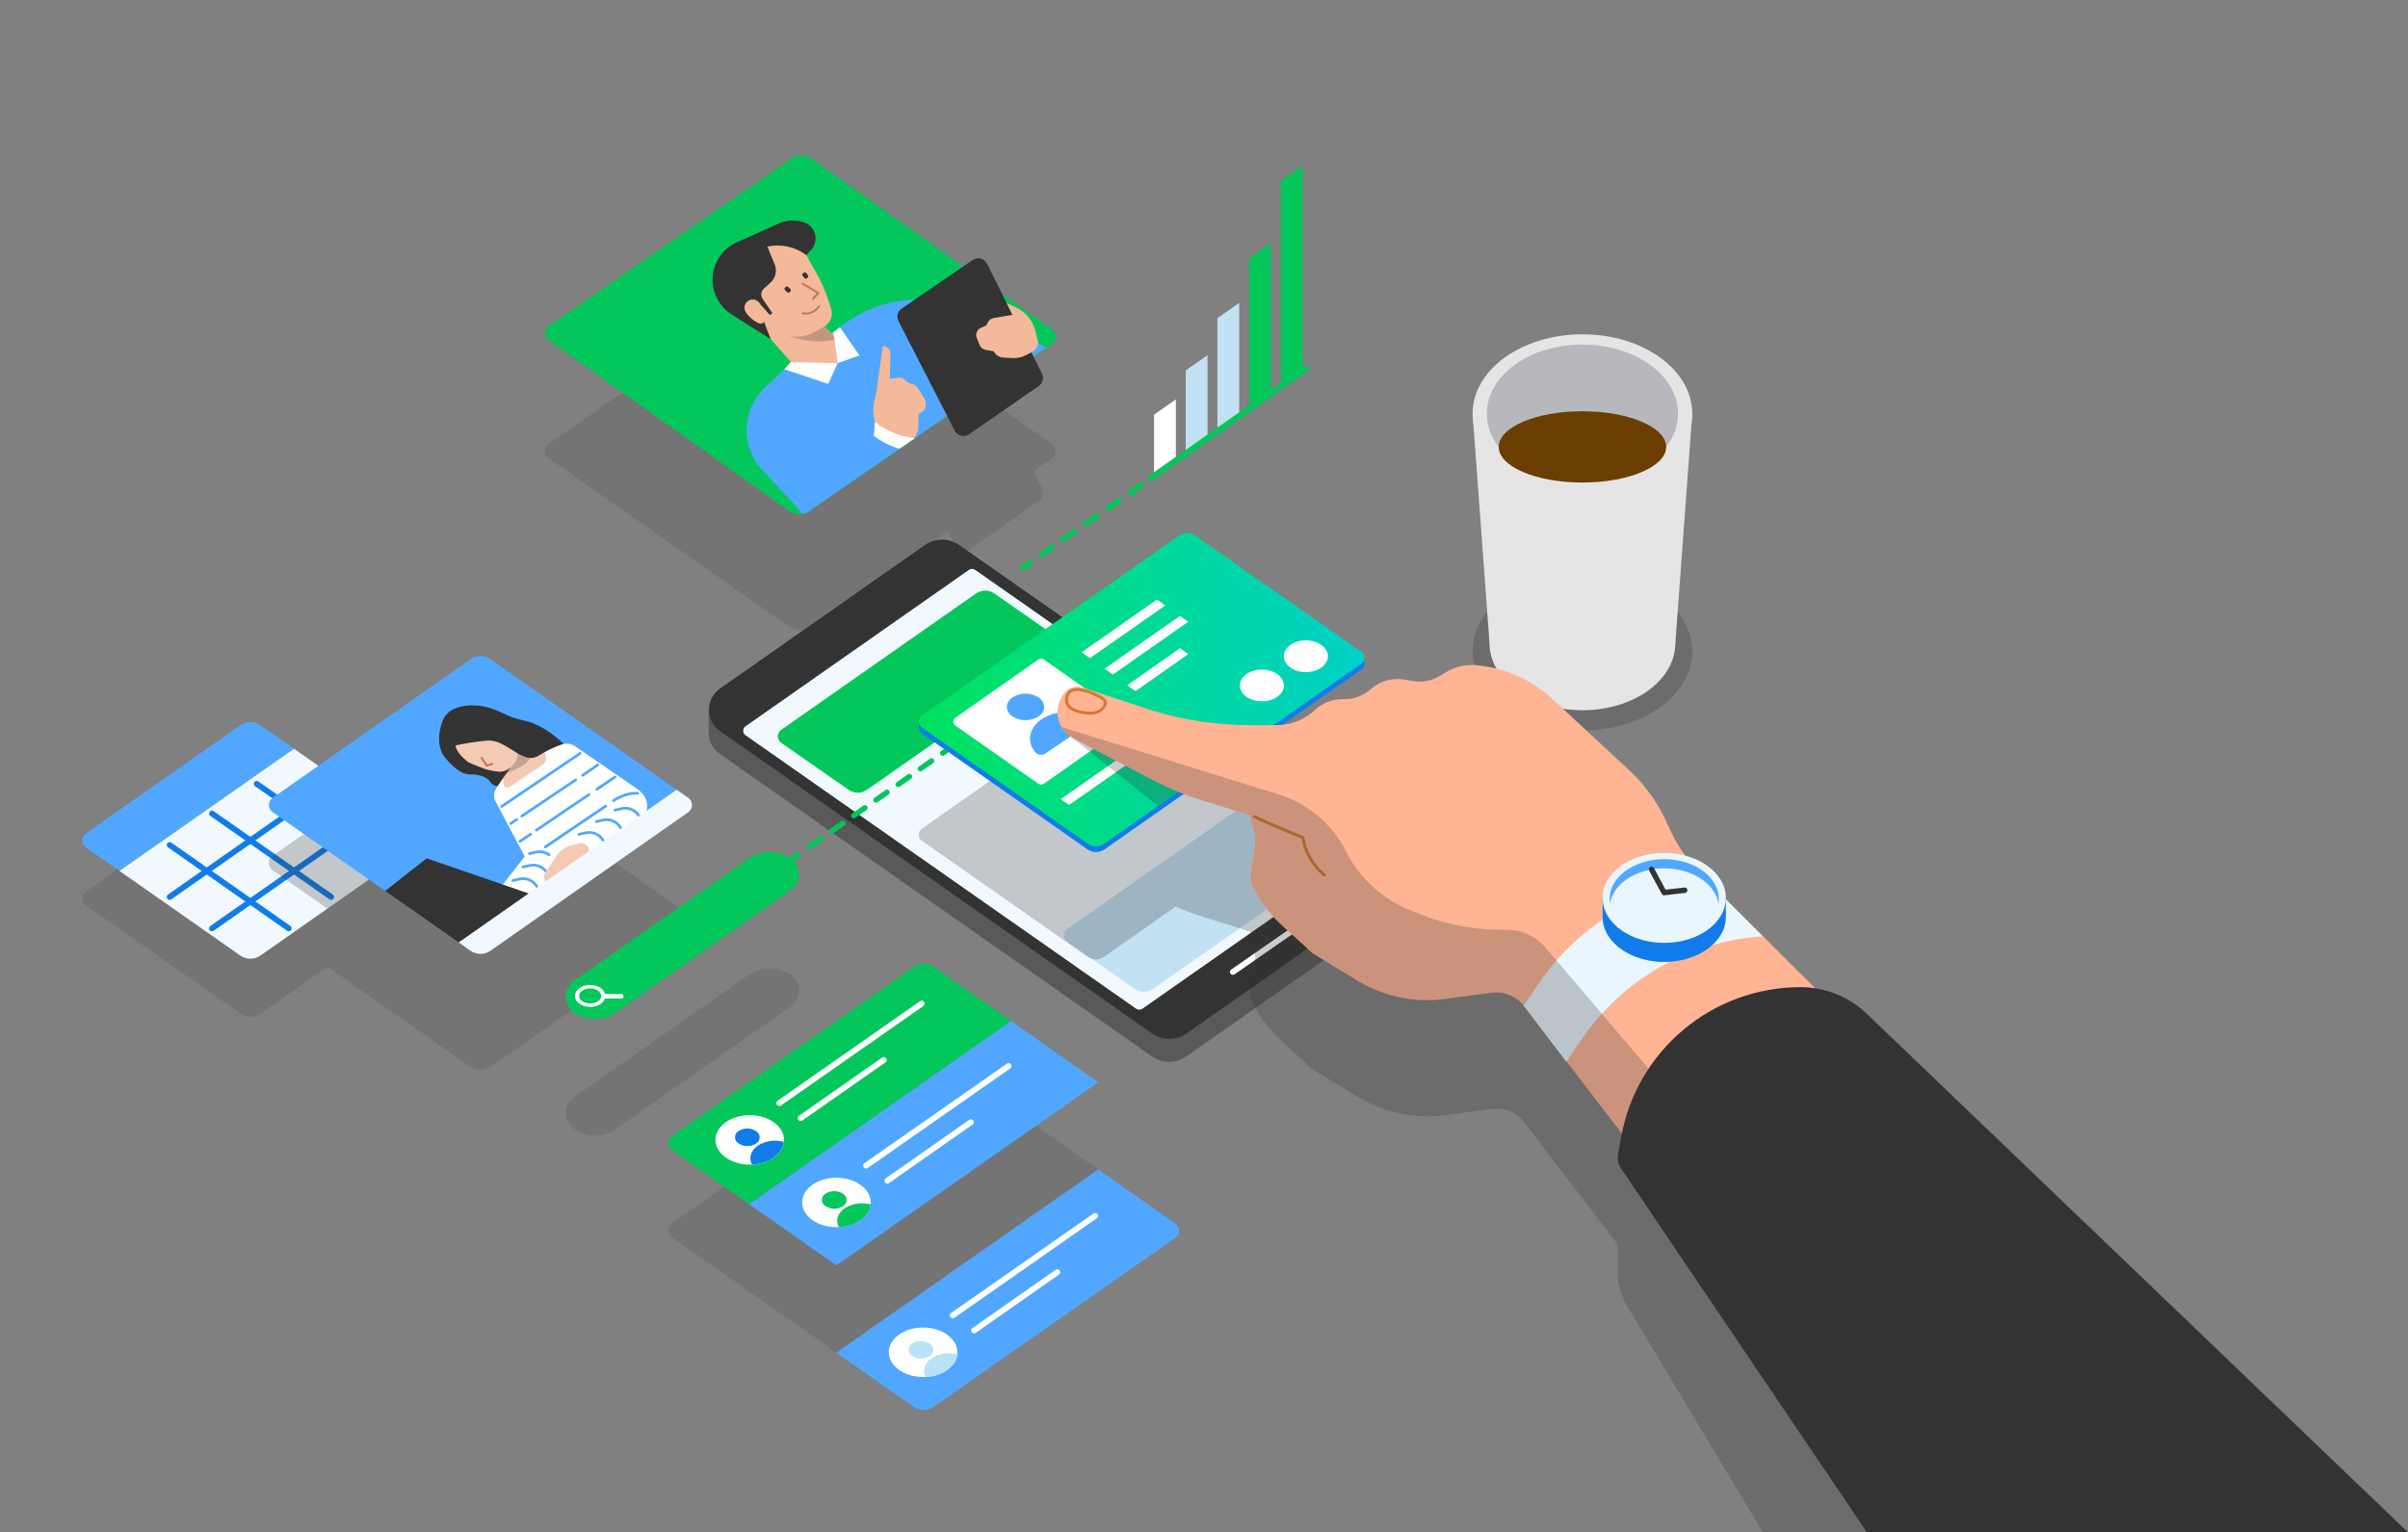 <svg xmlns="http://www.w3.org/2000/svg" width="531" height="338" viewBox="0 0 531 338">
    <rect x="0" y="0" width="531" height="338" fill="#808080" stroke="none"/>
    <defs>
        <linearGradient id="prefix__a" x1="-.009%" x2="99.975%" y1="49.998%" y2="49.998%">
            <stop offset="0%" stop-color="#00E25E"/>
            <stop offset="100%" stop-color="#00D1C9"/>
        </linearGradient>
    </defs>
    <g fill="none" fill-rule="evenodd">
        <path fill="#333" fill-rule="nonzero" d="M231.968 97.94l-11.053-7.744-3.387-6.659c-.28-.553-.785-.958-1.385-1.109-.601-.151-1.238-.035-1.746.32l-2.072 1.437-33.635-23.55c-1.325-.927-3.088-.927-4.413 0L121.03 97.939c-.513.36-.818.948-.818 1.575s.305 1.215.818 1.575l53.247 37.311c1.325.927 3.088.927 4.413 0l30.293-21.209 1.706 3.272c.287.546.795.943 1.394 1.088.6.145 1.232.024 1.737-.33l15.3-10.785c.866-.615 1.152-1.771.674-2.72l-1.925-3.772 4.074-2.855c.516-.356.826-.941.831-1.568.005-.627-.295-1.217-.806-1.582z" opacity=".15"/>
        <path fill="#03C75A" fill-rule="nonzero" d="M178.44 112.765l53.528-36.945c.516-.36.823-.95.823-1.578 0-.63-.307-1.218-.823-1.578l-53.015-37.677c-1.325-.927-3.088-.927-4.413 0l-53.529 36.92c-.513.36-.818.948-.818 1.574 0 .627.305 1.215.818 1.575l53.022 37.664c1.314.938 3.074.956 4.407.045z"/>
        <path fill="#51A7FF" fill-rule="nonzero" d="M185.214 72.182l-12.272 9.258-4.35 4.137c-5.052 4.832-5.305 12.82-.57 17.963l5.46 5.908 3.483 3.9c1.18-.153 1.924-.917 2.944-1.629l50.834-35.09-14.96-7.552c-9.888-5.002-21.78-3.816-30.485 3.041l-.084.064z"/>
        <path fill="#F4B89A" fill-rule="nonzero" d="M166.232 70.636L176.535 82.222 176.535 82.222 184.701 80.105 183.771 73.273 183.476 73.555 177.471 67.948z"/>
        <path fill="#333" fill-rule="nonzero" d="M177.471 67.955l-7.762 2.027 3.406 3.85 2.028.64c2.9.948 6 1.103 8.98.45l-.64-1.367-6.012-5.6z" opacity=".25"/>
        <path fill="#F4B89A" fill-rule="nonzero" d="M162.036 65.632c-2.586-4.352-1.154-9.977 3.198-12.564 4.353-2.586 9.978-1.154 12.564 3.198l2.932 5.222c1.057 2.15 1.916 4.392 2.566 6.698.458 1.517-.212 3.148-1.603 3.907l-2.073 1.141c-2.291 1.257-5.034 1.387-7.435.353l-3.387-2.418s-5.113-2.58-6.762-5.537z"/>
        <path fill="#333" fill-rule="nonzero" d="M179.832 52.205c.108 1.09-.262 2.174-1.014 2.97l-1.02 1.078c-2.462-1.832-5.595-2.513-8.596-1.866l1.72 4.176c.436 1.359.03 2.847-1.033 3.798l-1.425 1.283c-.651.586-.774 1.56-.288 2.29l2.142 3.124-.526.469-2.758-1.399v1.79l1.456 1.071 1.463 3.85-8.622-5.499c-3.085-1.958-4.687-5.58-4.061-9.18.508-2.98 2.473-5.508 5.235-6.736l9.7-4.323c1.61-.562 3.36-.593 4.99-.09 1.439.442 2.475 1.698 2.637 3.194z"/>
        <path fill="#F4B89A" fill-rule="nonzero" d="M164.474 68.885c-.557-.828-.339-1.95.488-2.508.781-.527 1.837-.365 2.425.372l.48.603 1.925 2.168-.115.083-1.283 1.502c-.242.287-.646.379-.988.224l-.116-.051c-1.142-.521-2.117-1.35-2.816-2.393z"/>
        <path fill="#C57754" fill-rule="nonzero" d="M179.274 66.133c-.053-.001-.105-.02-.148-.051-.086-.09-.086-.232 0-.321l.97-1.078-3.208-1.925c-.07-.042-.11-.118-.108-.199.003-.08.048-.154.119-.192.071-.038.157-.036.226.007l3.42 2.09c.058.033.097.094.102.161.013.065-.007.132-.051.18l-1.149 1.283c-.049.038-.112.055-.173.045z"/>
        <rect width="1" height="1.431" x="173.372" y="63.084" fill="#333" fill-rule="nonzero" rx=".398" transform="rotate(134.82 173.767 63.8)"/>
        <rect width="1" height="1.386" x="177.269" y="60.02" fill="#333" fill-rule="nonzero" rx=".398" transform="rotate(140.93 177.664 60.713)"/>
        <path fill="#C57754" fill-rule="nonzero" d="M177.619 69.392c-.215-.003-.43-.02-.642-.052-.122-.02-.205-.134-.186-.256.008-.06.04-.113.089-.148.048-.036.109-.05.168-.038 1.315.235 2.642-.342 3.368-1.463.03-.052.079-.09.136-.106.058-.015.12-.007.172.023.051.028.09.076.105.133.016.057.008.117-.022.168-.695 1.087-1.898 1.743-3.188 1.739z"/>
        <path fill="#333" fill-rule="nonzero" d="M210.548 95.033l-12.426-24.217c-.496-.959-.199-2.137.693-2.746l15.698-10.732c.511-.349 1.148-.46 1.747-.303.599.156 1.1.564 1.377 1.117l12.125 24.256c.48.953.185 2.114-.693 2.72L213.672 95.81c-.506.35-1.14.467-1.737.318-.599-.148-1.104-.547-1.387-1.095z"/>
        <path fill="#F4B89A" fill-rule="nonzero" d="M198.27 97.632l-2.445-.738c-.927-.385-1.681-1.097-2.117-2.002-1.091-1.932-1.414-4.204-.904-6.364l.462-2.097 1.36-9.803c.012-.091.062-.174.137-.227.075-.054.17-.074.26-.055.794.183 1.349.899 1.328 1.713l-.147 5.485 1.924-.212c.527-.063 1.054.108 1.444.468l.372.347c.212.192.464.334.737.417l.642.186c.436.123.811.404 1.052.789l1.495 2.393c.204.316.302.689.282 1.065v.442c-.031.574-.328 1.1-.802 1.424l-.782.527-.077 3.008c-.015.619-.201 1.22-.54 1.739-.632.973-1.726 1.547-2.886 1.514l-.796-.02zM221.986 66.87l1.283 2.567-4.067.705c-.607.097-1.132.479-1.411 1.027l-.315.641-1.154.488c-.424.178-.76.518-.933.944-.173.426-.17.903.009 1.327l.641 1.565c.226.54.709.928 1.284 1.033l1.757.308.321.43c.415.556 1.053.903 1.745.95l1.706.108c1.925.122 2.977-.288 4.613-1.283l.41-.25c.8-.5 1.186-1.459.956-2.374l-.551-2.18c-.568-2.247-2.136-4.108-4.254-5.05l-2.04-.955z"/>
        <path fill="#FFF" fill-rule="nonzero" d="M201.76 96.644c-3.132-.312-6.113-1.492-8.61-3.407l-.199-.154-.263 3.054c1.694 1.299 3.618 2.268 5.671 2.855l3.4-2.348zM172.942 81.44L182.642 84.686 184.701 80.105 189.513 78.412 185.214 72.182 183.771 73.273 184.701 80.105 174.36 79.887z"/>
        <path fill="#333" fill-rule="nonzero" d="M151.81 201.648l-43.623-30.569c-1.325-.927-3.088-.927-4.414 0l-24.377 17.077-14.518-10.161-7.416-5.19c-1.325-.927-3.088-.927-4.413 0L19.016 196.63c-.516.36-.823.95-.823 1.578 0 .629.307 1.218.823 1.578l7.37 5.132 26.663 18.669c1.325.927 3.088.927 4.413 0l14.755-10.342 31.556 22.094c1.326.927 3.089.927 4.414 0l43.624-30.568c.502-.362.8-.943.8-1.562 0-.62-.298-1.2-.8-1.562z" opacity=".15"/>
        <path fill="#51A7FF" fill-rule="nonzero" d="M53.004 159.974L18.97 183.8c-.516.36-.823.95-.823 1.579s.307 1.218.823 1.578l7.371 5.132 38.491-26.944-7.416-5.19c-1.329-.921-3.092-.914-4.413.02z"/>
        <path fill="#F1F9FF" fill-rule="nonzero" d="M91.45 183.8l-26.617-18.636-38.491 26.944 26.662 18.668c1.325.928 3.088.928 4.413 0l34-23.826c.518-.355.829-.94.835-1.566.007-.627-.293-1.218-.802-1.584z"/>
        <path fill="#117CE9" fill-rule="nonzero" d="M46.749 205.42c-.281.002-.531-.18-.616-.447-.086-.268.013-.56.244-.72l36.137-25.296c.288-.203.687-.134.891.154.099.14.138.314.108.483-.03.168-.127.318-.268.415l-36.13 25.295c-.108.075-.235.115-.366.116zM37.408 198.485c-.28 0-.527-.183-.61-.45-.084-.267.015-.558.245-.718l35.604-24.93c.187-.144.44-.175.656-.077.216.097.361.306.377.542.016.237-.1.463-.302.588l-35.604 24.93c-.107.074-.235.115-.366.115z"/>
        <path fill="#117CE9" fill-rule="nonzero" d="M63.672 205.42c-.13 0-.258-.04-.366-.116l-26.263-18.392c-.29-.202-.362-.601-.16-.892.201-.29.6-.362.89-.16l26.271 18.392c.23.161.33.453.244.721-.085.268-.335.449-.616.447zM73.013 198.485c-.131 0-.259-.04-.366-.116l-26.27-18.392c-.29-.204-.361-.604-.157-.895.203-.29.604-.36.894-.157l26.264 18.392c.23.16.329.451.245.718-.083.267-.33.45-.61.45zM82.854 191.916c-.131 0-.259-.04-.366-.116l-26.225-18.36c-.202-.125-.318-.351-.302-.588.015-.236.16-.445.377-.542.216-.098.468-.067.656.078l26.225 18.36c.141.097.238.247.268.416.03.168-.009.342-.107.482-.122.17-.318.27-.526.27z"/>
        <path fill="#333" fill-rule="nonzero" d="M91.45 183.8l-12.1-8.474-19.245 13.472c-.513.36-.818.948-.818 1.575s.305 1.214.818 1.575l12.1 8.474L91.45 186.95c.513-.36.818-.948.818-1.575s-.305-1.214-.818-1.575z" opacity=".25"/>
        <path fill="#51A7FF" fill-rule="nonzero" d="M103.741 145.418l-43.623 30.569c-.513.36-.818.948-.818 1.575s.305 1.214.818 1.575l43.623 30.568c1.326.927 3.089.927 4.414 0l43.623-30.568c.513-.36.819-.948.819-1.575s-.306-1.215-.819-1.575l-43.623-30.569c-1.325-.927-3.088-.927-4.414 0z"/>
        <path fill="#FFF" fill-rule="nonzero" d="M110.022 196.214l5.69-7.294-6.415-12.106c-.478-.825-.478-1.843 0-2.668l.481-.802 1.283-6.197 5.21-2.355 8.05-.705c.848-.174 1.729.002 2.445.487l13.786 9.482c2.669 1.84 2.906 5.132.487 6.768l-24.653 17.385"/>
        <path fill="#51A7FF" fill-rule="nonzero" d="M120.658 192.878c-.11 0-.212-.062-.263-.16-.732-1.221-2.165-1.834-3.554-1.52l-1.437.333c-.109.039-.23.011-.313-.07-.082-.082-.11-.204-.072-.313.038-.11.135-.188.25-.201l1.438-.334c1.654-.365 3.355.372 4.22 1.829.076.147.019.327-.128.404-.044.02-.092.031-.14.032zM121.075 188.85c-.062 0-.123-.02-.173-.059-.778-.544-1.746-.742-2.675-.545l-1.437.34c-.154.023-.3-.076-.337-.227-.037-.152.048-.306.196-.357l1.437-.333c1.095-.243 2.242-.01 3.156.641.067.045.112.114.127.193.014.078-.004.16-.05.224-.057.077-.148.123-.244.122zM118.42 195.874c-.113 0-.216-.062-.27-.16-.73-1.225-2.165-1.839-3.554-1.52l-1.43.333c-.16.039-.32-.059-.36-.218-.039-.16.059-.32.218-.36l1.437-.34c1.655-.369 3.359.37 4.221 1.829.077.145.022.325-.121.404-.044.023-.093.034-.142.032zM110.6 178.2c-.107 0-.204-.056-.257-.148-.084-.141-.038-.324.102-.41.289-.173 11.445-7.743 17.321-11.72.064-.047.145-.065.222-.05.078.014.146.06.189.126.093.137.058.323-.077.417l-17.321 11.74c-.053.036-.116.052-.18.045zM128.46 171.336c-.13-.002-.245-.087-.284-.21-.04-.124.005-.26.11-.336l3.336-2.296c.087-.075.21-.094.316-.048.106.046.176.148.181.263.005.116-.056.224-.157.279l-3.336 2.296c-.05.033-.108.05-.167.052zM115.077 180.317c-.134.005-.254-.08-.293-.209-.039-.127.013-.266.126-.336l11.85-7.987c.088-.07.209-.083.311-.036.103.048.17.149.175.262.004.113-.055.219-.153.274l-11.85 7.974c-.048.035-.106.055-.166.058zM112.607 181.979c-.1 0-.193-.047-.25-.129-.092-.138-.054-.324.083-.417l1.335-.898c.136-.093.322-.058.417.077.088.14.051.323-.084.417l-1.334.898c-.048.035-.107.053-.167.052zM131.609 174.383c-.1 0-.195-.05-.25-.135-.092-.138-.055-.324.083-.417l4.016-2.688c.137-.09.32-.055.417.077.092.139.055.325-.083.417l-3.978 2.707c-.062.036-.134.05-.205.039zM118.272 183.422c-.1.001-.193-.047-.25-.128-.092-.139-.055-.325.083-.417l11.823-8.013.334.494s-7.256 4.927-11.823 8.013c-.049.035-.107.053-.167.051zM114.654 185.898c-.106.002-.205-.055-.257-.147-.081-.141-.04-.32.096-.41.09-.052 1.457-.976 2.355-1.585.138-.092.324-.055.417.083.046.064.064.144.049.222-.015.077-.06.146-.126.189-.546.365-2.31 1.565-2.38 1.603-.046.03-.1.045-.154.045zM135.26 176.917c-.098 0-.19-.048-.244-.128-.095-.135-.063-.32.07-.417.116-.084 2.823-1.925 5.562-1.675.08.007.153.045.204.107.05.061.074.141.065.22-.016.165-.162.285-.327.27-2.527-.244-5.132 1.552-5.132 1.565-.056.045-.127.065-.199.058zM120.222 187.124c-.13-.002-.244-.087-.283-.21-.04-.124.005-.26.11-.336l13.35-9.02c.139-.088.322-.05.417.084.092.138.054.324-.084.417l-13.343 9.039c-.052.023-.11.032-.167.026zM133.008 185.68c-.112.002-.214-.06-.263-.16-.73-1.224-2.165-1.838-3.554-1.52l-1.437.333c-.11.039-.232.011-.314-.07-.082-.082-.11-.204-.072-.313.038-.11.136-.188.25-.2l1.438-.334c1.651-.37 3.352.366 4.215 1.821.038.07.047.152.024.228-.023.076-.076.14-.146.177-.043.024-.092.037-.141.038zM136.844 182.864c-.111.002-.214-.06-.263-.16-.732-1.221-2.166-1.834-3.554-1.52l-1.437.333c-.078.019-.16.006-.227-.037-.068-.042-.116-.11-.132-.188-.037-.16.064-.321.224-.36l1.437-.333c1.653-.366 3.353.372 4.215 1.829.038.07.047.151.024.227-.023.076-.076.14-.146.177-.044.02-.092.031-.141.032zM140.956 180.33c-.112 0-.216-.062-.27-.16-.73-1.223-2.165-1.837-3.553-1.52l-1.437.333c-.11.038-.232.011-.314-.07-.082-.082-.11-.204-.072-.314.038-.11.136-.187.25-.2l1.438-.334c1.653-.366 3.354.368 4.221 1.822.076.15.019.331-.128.41-.043.02-.088.031-.135.033z"/>
        <path fill="#F4CAB2" fill-rule="nonzero" d="M129.627 186.77c-.432-.614-1.194-.904-1.925-.73l-1.693.423c-1.278.287-2.403 1.04-3.157 2.11l-2.675 3.99c-.13.189-.195.414-.186.642 0 .52.077 1.437.334 1.392.256-.045 1.142-.333 1.578-.474.155-.05.3-.126.43-.225l7.056-5.562c.497-.368.603-1.067.238-1.565zM110.959 171.644l.09 1.456c.05.263.227.485.473.594.245.109.528.09.758-.049 1.828-1.212 5.382-3.586 7.281-4.856.764-.479 1.074-1.435.738-2.271l-1.283-3.349-10.18 1.149v7.467l2.123-.141z"/>
        <path fill="#333" fill-rule="nonzero" d="M111.632 170.643l2.412-5.164 2.977 1.366c-.4.995-1.16 1.802-2.13 2.258l-3.259 1.54z" opacity=".25"/>
        <path fill="#F4CAB2" fill-rule="nonzero" d="M104.024 168.487l2.085.84c1.158.469 2.38.763 3.624.873 1.025.123 2.052-.21 2.81-.91l.674-.642c.823-.822 1.137-2.024.82-3.144-.486-1.655-1.366-3.167-2.565-4.407l-.898-.962c-1.853-1.932-4.576-2.763-7.192-2.194l-.378.083c-2.496.59-4.03 2.566-3.747 4.837.315 1.936 1.43 3.65 3.073 4.722.527.366 1.096.67 1.694.904z"/>
        <path fill="#333" fill-rule="nonzero" d="M112.55 169.29c-.758.7-1.786 1.033-2.81.91-1.245-.11-2.466-.404-3.625-.872l-2.091-.84c-.277-.111-.547-.237-.809-.38-2.874-2.264-2.745-3.681-2.745-3.681 2.287-.51 4.606-.864 6.94-1.059 4.318-.41 7.731 5.472 11.304 3.355 1.738-1.105 3.604-1.995 5.556-2.65 0 0-4.003-4.04-8.18-4.99-4.176-.95-4.13-1.463-7.537-2.74-3.407-1.276-9.514-1.283-10.945 2.663-1.43 3.945-.718 6.64.642 8.23 1.36 1.591 3.317 3.625 5.485 3.587 2.168-.039 3.689.641 4.388 1.648.333.582.967.925 1.636.886l2.79-4.068zM116.976 197.221L101.567 208.185 84.932 196.535 94.087 189.33zM102.606 208.91l26.302-18.662c.14-.094.224-.252.224-.42 0-.169-.084-.326-.224-.42-.253-.212-.613-.235-.891-.058l-26.418 18.835 1.007.725z"/>
        <path fill="#C57754" fill-rule="nonzero" d="M107.347 169.129c-.077-.001-.149-.04-.193-.103l-1.135-1.732c-.058-.066-.072-.16-.036-.24.036-.08.115-.131.203-.132.087 0 .167.05.205.128l1.046 1.566 1.039-.321c.057-.018.119-.013.172.015.053.028.092.075.11.132.034.119-.03.243-.147.283l-1.2.365-.064.039z"/>
        <path fill="#F1F9FF" fill-rule="nonzero" d="M101.137 207.883l2.604 1.822c1.326.927 3.089.927 4.414 0l43.623-30.568c.513-.36.819-.948.819-1.575s-.306-1.215-.819-1.575l-2.566-1.79-48.075 33.686z"/>
        <ellipse cx="24.243" cy="18.052" fill="#333" fill-rule="nonzero" opacity=".25" rx="24.217" ry="17.481" transform="translate(324.707 125.595)"/>
        <ellipse cx="348.95" cy="141.871" fill="#E5E5E5" fill-rule="nonzero" rx="20.49" ry="14.793"/>
        <path fill="#E5E5E5" fill-rule="nonzero" d="M369.44 141.871L373.167 91.223 324.732 91.223 328.459 141.871z"/>
        <ellipse cx="348.95" cy="91.223" fill="#E5E5E5" fill-rule="nonzero" rx="24.217" ry="17.481"/>
        <path fill="#2B3144" fill-rule="nonzero" d="M348.95 90.71c7.948 0 14.87 3.175 18.463 7.865 1.664-2.093 2.585-4.68 2.617-7.352 0-8.41-9.437-15.224-21.08-15.224-11.644 0-21.08 6.813-21.08 15.224.03 2.672.948 5.259 2.61 7.352 3.6-4.69 10.521-7.865 18.47-7.865z" opacity=".25"/>
        <ellipse cx="348.95" cy="98.575" fill="#6C3D00" fill-rule="nonzero" rx="18.463" ry="7.865"/>
        <path fill="#03C75A" fill-rule="nonzero" d="M225.547 125.807c-.264.005-.5-.164-.58-.416-.08-.252.014-.526.233-.675l1.585-1.103c.271-.19.644-.123.834.148.19.27.123.644-.148.834l-1.559 1.103c-.108.073-.235.11-.365.11zm4.041-2.816c-.195-.006-.377-.1-.494-.257-.187-.271-.121-.643.148-.834l2.457-1.713c.271-.19.644-.123.834.148.19.27.123.644-.148.834l-2.457 1.713c-.1.068-.218.105-.34.109zm4.914-3.426c-.264.005-.5-.164-.58-.416-.08-.252.015-.526.234-.675l2.457-1.712c.271-.19.644-.124.834.147.19.271.124.645-.148.834l-2.457 1.713c-.1.068-.218.106-.34.11zm4.914-3.426c-.196.002-.381-.094-.493-.256-.188-.272-.122-.643.147-.834l2.457-1.713c.271-.19.645-.124.834.147.19.272.124.645-.147.834l-2.458 1.713c-.098.072-.217.11-.34.11zm4.915-3.425c-.197 0-.382-.095-.494-.257-.188-.272-.122-.643.147-.834l2.457-1.713c.272-.161.623-.085.803.175.18.26.13.615-.116.813l-2.457 1.707c-.099.072-.218.11-.34.109zm4.914-3.426c-.265.005-.501-.164-.581-.416-.08-.252.015-.526.234-.675l2.457-1.713c.272-.161.623-.085.803.175.18.26.13.615-.116.813l-2.457 1.713c-.1.068-.22.104-.34.103z"/>
        <path fill="#FFF" fill-rule="nonzero" d="M254.486 104.938L259.297 101.57 259.297 88.092 254.486 91.46z"/>
        <path fill="#C2E1F3" fill-rule="nonzero" d="M261.472 100.012L266.283 96.644 266.283 78.335 261.472 81.703zM268.458 95.091L273.269 91.717 273.269 66.806 268.458 70.174z"/>
        <path fill="#03C75A" fill-rule="nonzero" d="M275.451 90.164L280.262 86.796 280.262 53.585 275.451 56.953zM282.437 85.237L287.248 81.869 287.248 36.514 282.437 39.882z"/>
        <path fill="#03C75A" fill-rule="nonzero" d="M253.748 106.093c-.276-.004-.518-.185-.601-.449-.083-.263.012-.55.235-.712l34.232-24.102c.186-.152.441-.188.661-.092.22.095.37.306.385.546.017.24-.103.468-.308.592l-34.213 24.102c-.114.08-.251.12-.391.115z"/>
        <path fill="#333" fill-rule="nonzero" d="M299.315 189.42l-87.779-61.464c-2.28-1.597-5.315-1.597-7.596 0l-42.52 29.773-5.132-1.174v5.132c.014 1.84.92 3.557 2.432 4.606l95.297 66.718c2.278 1.598 5.312 1.598 7.59 0l45.188-31.64c1.52-1.056 2.43-2.786 2.438-4.637v-5.056l-9.918-2.258z" opacity=".5"/>
        <path fill="#333" fill-rule="nonzero" d="M158.752 161.238l95.298 66.718c2.277 1.598 5.311 1.598 7.589 0l45.188-31.64c1.529-1.069 2.44-2.817 2.44-4.683 0-1.865-.911-3.613-2.44-4.683l-95.291-66.718c-2.28-1.597-5.315-1.597-7.596 0l-45.188 31.666c-1.518 1.07-2.42 2.812-2.42 4.67s.902 3.6 2.42 4.67z"/>
        <path fill="#F1F9FF" fill-rule="nonzero" d="M164.41 162.194l86.118 60.303c.419.296.979.296 1.398 0l49.25-34.482c.325-.23.518-.603.518-1 0-.398-.193-.772-.518-1.001l-86.124-60.303c-.42-.296-.98-.296-1.399 0l-49.243 34.482c-.328.227-.523.601-.523 1 0 .4.195.773.523 1.001z"/>
        <path fill="#FFF" fill-rule="nonzero" d="M271.877 215.03c-.285.006-.54-.176-.626-.448-.086-.272.018-.567.254-.726l17.732-12.33c.29-.18.67-.102.865.179.195.28.136.664-.134.873l-17.725 12.336c-.107.075-.235.115-.366.116z"/>
        <path fill="#03C75A" fill-rule="nonzero" d="M172.281 160.975l42.937-30.061c1.213-.85 2.829-.85 4.042 0l14.851 10.347c.473.33.755.87.755 1.447 0 .576-.282 1.117-.755 1.447l-42.937 30.061c-1.213.85-2.828.85-4.041 0l-14.852-10.348c-.472-.33-.754-.87-.754-1.446 0-.577.282-1.117.754-1.447z"/>
        <path fill="#C2E1F3" fill-rule="nonzero" d="M235.368 204.9l42.937-30.068c1.215-.846 2.828-.846 4.042 0l14.851 10.348c.473.33.755.87.755 1.446 0 .577-.282 1.117-.755 1.447l-42.937 30.068c-1.215.844-2.826.844-4.041 0l-14.852-10.354c-.472-.329-.754-.868-.754-1.444 0-.575.282-1.114.754-1.443z"/>
        <path fill="#333" fill-rule="nonzero" d="M222.961 244.475l-17.025-11.938c-1.327-.93-3.094-.93-4.42 0l-53.304 37.266c-.516.36-.823.949-.823 1.578 0 .629.307 1.218.823 1.578l16.987 11.913 19.246 13.472 57.736-40.416-19.22-13.453z" opacity=".15"/>
        <path fill="#03C75A" fill-rule="nonzero" d="M201.535 213.285l-53.304 37.272c-.513.36-.819.948-.819 1.575s.306 1.215.819 1.575l16.987 11.913 57.737-40.416-17.02-11.913c-1.32-.923-3.077-.926-4.4-.006z"/>
        <path fill="#51A7FF" fill-rule="nonzero" d="M222.961 225.23L165.199 265.62 184.432 279.111 242.201 238.721z"/>
        <ellipse cx="165.327" cy="251.436" fill="#FFF" fill-rule="nonzero" rx="7.557" ry="5.453"/>
        <path fill="#FFF" fill-rule="nonzero" d="M171.845 243.969c-.28-.001-.527-.183-.61-.45-.084-.267.015-.558.245-.718l31.39-21.946c.29-.204.69-.134.894.157.204.29.133.691-.157.895l-31.39 21.946c-.109.076-.239.117-.372.116zM176.56 247.279c-.28 0-.527-.183-.61-.45-.084-.267.015-.557.245-.718l18.328-12.83c.29-.202.69-.13.892.16.201.29.13.69-.16.892l-18.329 12.83c-.107.075-.235.116-.366.116z"/>
        <ellipse cx="184.445" cy="265.235" fill="#FFF" fill-rule="nonzero" rx="7.557" ry="5.453"/>
        <path fill="#FFF" fill-rule="nonzero" d="M190.969 257.748c-.28 0-.527-.182-.61-.45-.084-.266.015-.557.244-.717l31.39-21.927c.187-.146.44-.176.656-.078.216.097.361.306.377.542.016.237-.1.463-.302.588l-31.39 21.946c-.109.068-.236.102-.365.096zM195.684 261.078c-.28 0-.527-.183-.61-.45-.084-.267.015-.557.244-.718l18.322-12.83c.185-.167.45-.212.68-.116.229.097.382.318.392.566.01.25-.126.481-.347.596l-18.328 12.83c-.103.075-.226.117-.353.122z"/>
        <path fill="#117CE9" d="M162.838 252.206c1.157.778 2.662.808 3.85.077.502-.267.823-.783.84-1.352.018-.57-.271-1.104-.757-1.4-1.156-.782-2.663-.812-3.85-.077-.503.265-.825.78-.844 1.35-.019.569.27 1.104.755 1.402"/>
        <path fill="#117CE9" fill-rule="nonzero" d="M172.846 251.879c-1.926-.546-3.994-.258-5.697.795-1.636 1.11-2.085 2.778-1.328 4.202 3.74-.18 6.73-2.335 7.025-4.997z"/>
        <path fill="#03C75A" d="M181.988 266.024c1.159.773 2.662.801 3.849.07.503-.265.826-.78.844-1.35.019-.568-.27-1.104-.754-1.401-1.159-.777-2.664-.805-3.85-.071-.503.266-.826.78-.844 1.35-.019.569.27 1.104.755 1.402"/>
        <path fill="#03C75A" fill-rule="nonzero" d="M192.002 265.69c-1.929-.546-3.998-.257-5.703.796-1.636 1.116-2.085 2.778-1.322 4.202 3.727-.173 6.73-2.31 7.025-4.998z"/>
        <path fill="#51A7FF" fill-rule="nonzero" d="M259.162 269.88l-16.987-11.913-57.737 40.415 17.026 11.939c1.325.927 3.089.927 4.414 0l53.304-37.266c.521-.362.83-.958.827-1.593-.004-.635-.32-1.227-.847-1.582z"/>
        <ellipse cx="203.549" cy="298.28" fill="#FFF" fill-rule="nonzero" rx="7.557" ry="5.453"/>
        <path fill="#FFF" fill-rule="nonzero" d="M210.067 290.806c-.209.001-.405-.1-.526-.27-.099-.14-.138-.313-.107-.482.03-.169.126-.318.267-.416l31.39-21.94c.186-.152.441-.187.661-.092.22.096.37.306.385.546.016.24-.103.468-.308.592l-31.39 21.947c-.109.076-.24.116-.372.115zM214.782 294.116c-.276-.004-.518-.185-.601-.448-.083-.264.012-.551.235-.713l18.329-12.83c.187-.146.44-.176.656-.078.216.097.361.305.377.542.016.237-.1.463-.302.588l-18.328 12.83c-.107.076-.235.114-.366.11z"/>
        <path fill="#B9E2F6" d="M201.118 299.082c1.157.778 2.662.808 3.849.077.503-.266.826-.781.845-1.35.018-.57-.27-1.105-.755-1.403-1.157-.778-2.662-.808-3.85-.077-.503.266-.826.781-.844 1.35-.019.57.27 1.105.755 1.403"/>
        <path fill="#B9E2F6" fill-rule="nonzero" d="M211.158 298.754c-1.929-.546-3.998-.257-5.704.796-1.635 1.11-2.085 2.778-1.321 4.202 3.708-.18 6.704-2.31 7.025-4.998z"/>
        <path fill="#333" fill-rule="nonzero" d="M174.398 215.075c1.131.79 1.805 2.084 1.805 3.464s-.674 2.673-1.805 3.464l-38.49 26.944c-2.805 1.969-6.543 1.969-9.348 0-1.13-.791-1.804-2.084-1.804-3.464s.673-2.674 1.804-3.465l38.491-26.943c2.807-1.963 6.541-1.963 9.347 0z" opacity=".15"/>
        <path fill="#03C75A" fill-rule="nonzero" d="M174.398 189.414c1.131.79 1.805 2.084 1.805 3.464s-.674 2.673-1.805 3.464l-38.49 26.944c-2.805 1.969-6.543 1.969-9.348 0-1.13-.791-1.804-2.084-1.804-3.464s.673-2.673 1.804-3.464l38.491-26.944c2.807-1.963 6.541-1.963 9.347 0z"/>
        <path fill="#03C75A" fill-rule="nonzero" d="M173.59 190.844c-.26-.003-.488-.173-.566-.42-.079-.247.01-.517.22-.67l2.45-1.72c.174-.131.406-.158.605-.068.2.09.334.28.35.497.018.218-.086.427-.268.547l-2.432 1.725c-.106.072-.23.11-.359.11zm4.901-3.445c-.197.002-.381-.094-.494-.256-.187-.272-.121-.643.148-.834l2.45-1.72c.13-.092.29-.129.447-.102.156.026.296.114.387.244.188.271.122.643-.147.834l-2.45 1.725c-.101.068-.22.106-.34.11zm4.895-3.445c-.26-.003-.488-.173-.566-.42-.079-.247.01-.517.22-.67l2.45-1.726c.272-.187.643-.121.834.148.093.129.13.29.103.446-.026.157-.114.296-.244.388l-2.45 1.725c-.1.076-.221.12-.347.129v-.02zm4.901-3.445c-.264.006-.5-.163-.58-.415-.08-.252.015-.527.234-.675l2.45-1.726c.272-.19.645-.123.834.148.19.27.124.644-.147.834l-2.45 1.725c-.101.068-.22.106-.34.11zm4.895-3.45c-.194 0-.376-.093-.487-.251-.093-.13-.13-.29-.103-.446.026-.157.114-.296.244-.388l2.45-1.726c.27-.157.616-.082.796.174.18.255.136.606-.103.808l-2.45 1.719c-.097.07-.214.109-.334.11h-.013zm4.901-3.446c-.264.005-.5-.164-.58-.416-.08-.252.015-.526.234-.674l2.45-1.72c.176-.126.405-.149.602-.06.197.089.331.276.353.49.021.216-.073.426-.249.552l-2.45 1.72c-.104.075-.231.114-.36.108zm4.895-3.445c-.263.003-.497-.168-.575-.419-.078-.251.017-.524.235-.671l2.444-1.72c.13-.092.29-.129.447-.102.156.026.296.114.387.243.193.272.13.648-.14.84l-2.451 1.72c-.101.073-.223.111-.347.11zm4.901-3.445c-.26-.003-.487-.173-.566-.42-.079-.248.01-.518.22-.67l2.45-1.72c.174-.131.406-.158.605-.068.2.089.334.28.35.497.018.218-.085.427-.268.546l-2.444 1.726c-.103.07-.223.107-.347.11z"/>
        <path fill="#FFF" fill-rule="nonzero" d="M130.127 217.262c-1.847 0-3.349 1.084-3.349 2.419 0 1.334 1.502 2.425 3.35 2.425 1.847 0 3.354-1.085 3.354-2.425 0-1.341-1.5-2.419-3.355-2.419zm0 4.1c-1.34 0-2.431-.751-2.431-1.681s1.09-1.681 2.431-1.681c1.34 0 2.438.757 2.438 1.68 0 .924-1.09 1.681-2.438 1.681z"/>
        <rect width="4.638" height="1" x="132.841" y="219.264" fill="#FFF" fill-rule="nonzero" rx=".417"/>
        <path fill="#333" fill-rule="nonzero" d="M374.803 218.282c-2.927-3.088-5.29-6.667-6.98-10.572-1.9-4.402-4.651-8.385-8.096-11.72l-16.878-15.673c-4.695-4.548-10.81-7.345-17.321-7.923-2.67.115-5.277.841-7.622 2.124l-.39.23c-1.778 1.08-3.885 1.482-5.935 1.136l-2.02-.333c-2.43-.405-4.917.238-6.846 1.77l-.872.693c-1.601 1.274-3.6 1.94-5.646 1.88-2.302-.065-4.537.784-6.216 2.36l-.122.116c-2.277 2.084-5.252 3.242-8.34 3.246h-1.783l13.472-9.443c.43-.302.686-.794.686-1.319 0-.524-.256-1.016-.686-1.318l-36.567-25.59c-1.108-.78-2.587-.78-3.695 0l-49.673 34.86c-.43.302-.685.794-.685 1.318 0 .525.255 1.017.685 1.319l36.535 25.584c1.11.783 2.592.783 3.701 0l15.673-11.015c2.065.855 4.17 1.62 6.312 2.296l10.265 3.208v.083c.035.79.184 1.57.442 2.316 1.848 5.075-1.648 9.501-.173 12.876 2.874 6.569 8.436 10.315 13.42 15.094l9.983 6.07c5.73 3.481 12.476 4.902 19.123 4.028l10.38-1.373c2.657-.385 5.322.652 7.018 2.733.11.141.219.289.321.443l20.465 26.7v6.036c-.007 2.59.673 5.136 1.97 7.378l30.054 50.1h35.414l-12.492-85.441-36.881-34.277z" opacity=".25"/>
        <path fill="#117CE9" fill-rule="nonzero" d="M203.273 159.14l56.672-39.684c1.108-.78 2.587-.78 3.695 0l36.567 25.59c.43.302.686.794.686 1.319 0 .525-.256 1.016-.686 1.318l-56.672 39.684c-1.11.784-2.592.784-3.702 0L203.3 161.784c-.436-.297-.698-.788-.703-1.315-.005-.527.248-1.023.677-1.329z"/>
        <path fill="url(#prefix__a)" fill-rule="nonzero" d="M203.273 157.857l56.672-39.684c1.108-.78 2.587-.78 3.695 0l36.567 25.59c.43.302.686.794.686 1.319 0 .524-.256 1.016-.686 1.318l-56.672 39.684c-1.11.784-2.592.784-3.702 0L203.3 160.5c-.436-.296-.698-.787-.703-1.314-.005-.527.248-1.023.677-1.329z"/>
        <path fill="#FFF" fill-rule="nonzero" d="M210.676 158.313l18.297-12.83c.365-.251.847-.251 1.212 0l18.296 12.83c.28.2.445.522.445.866s-.165.666-.445.866l-18.296 12.83c-.365.251-.847.251-1.212 0l-18.297-12.83c-.282-.198-.45-.521-.45-.866s.168-.668.45-.866z"/>
        <path fill="#51A7FF" d="M223.167 157.96c1.752 1.176 4.032 1.216 5.825.103 1.648-1.117 1.706-2.977.134-4.157-1.753-1.18-4.037-1.221-5.83-.103-1.643 1.116-1.707 2.977-.13 4.157M230.506 166.23c-.666.42-1.532.342-2.11-.193-2.047-2.323-1.605-5.421 1.282-7.378 2.887-1.956 7.243-2.13 10.4-.558.316.097.545.374.58.704.034.33-.13.649-.42.81l-9.732 6.614z"/>
        <ellipse cx="278.261" cy="151.198" fill="#FFF" fill-rule="nonzero" rx="4.856" ry="3.503"/>
        <ellipse cx="287.967" cy="144.758" fill="#FFF" fill-rule="nonzero" rx="4.856" ry="3.503"/>
        <path fill="#FFF" fill-rule="nonzero" d="M238.512 143.892L255.127 132.248 256.968 133.537 240.353 145.181zM243.574 147.51L260.182 135.866 262.024 137.149 245.408 148.793zM233.899 176.275L247.897 166.499 249.739 167.782 235.734 177.565zM248.571 151.166L260.182 142.993 262.024 144.283 250.406 152.456z"/>
        <path fill="#333" fill-rule="nonzero" d="M0.378 0L19.181 14.979 28.33 8.577z" opacity=".25" transform="translate(236.177 162.804)"/>
        <path fill="#FFB494" fill-rule="nonzero" d="M411.69 229.355L411.69 239.369M374.803 192.621c-2.927-3.088-5.29-6.667-6.98-10.572-1.9-4.402-4.651-8.385-8.096-11.72l-16.878-15.673c-4.695-4.548-10.81-7.345-17.321-7.923-2.327-.208-4.66.331-6.66 1.54l-1.353.815c-1.777 1.078-3.884 1.481-5.934 1.135l-2.02-.333c-2.43-.406-4.918.238-6.846 1.77l-.872.693c-1.607 1.272-3.61 1.938-5.658 1.88-2.299-.062-4.528.787-6.204 2.36-2.295 2.156-5.326 3.356-8.474 3.356h-5.857c-7.278.008-14.515-1.074-21.472-3.208l-15.628-5.132c-1.263-.385-2.635-.025-3.547.93-1.4 1.471-2.04 3.507-1.735 5.514.305 2.008 1.52 3.761 3.294 4.75l15.12 7.93c4.39 2.45 9.02 4.438 13.819 5.934l10.264 3.207c-.096.653-.01 1.319.25 1.925 2.265 5.273-1.507 9.88 0 13.356 2.874 6.57 8.436 10.316 13.42 15.095l9.983 6.07c5.73 3.481 12.476 4.902 19.124 4.028l10.38-1.373c2.656-.385 5.32.652 7.018 2.733.109.141.218.289.32.443l34.187 44.579 41.243-27.361v-10.014l-36.887-36.734z"/>
        <path fill="#EAF6FD" fill-rule="nonzero" d="M378.992 196.804l-1.508-1.578c-.417-.398-.757-.68-1.154-1.078-15.047 1.976-28.53 10.29-37.055 22.845l-3.258 4.811.692.917 8.712 11.458 3.208-4.709c9.095-13.456 23.923-21.925 40.133-22.921l-9.77-9.745z"/>
        <path fill="#D37A31" fill-rule="nonzero" d="M240.533 157.62h-.173c-.276 0-3.6-.038-4.94-1.674-.5-.63-.677-1.46-.475-2.24.117-.724.582-1.345 1.245-1.66 2.072-.963 5.825 1.038 5.985 1.122.16.083 2.322.95 1.86 2.22-.75 2.072-2.848 2.232-3.502 2.232zm-.167-.641h.032c.096 0 2.316.173 3.04-1.816.193-.539-.949-1.187-1.532-1.418-.071 0-3.67-1.924-5.447-1.116-.478.232-.81.686-.885 1.212-.161.59-.033 1.221.346 1.7 1.174 1.438 4.44 1.438 4.446 1.438zM292.04 193.32c-.072.003-.144-.022-.199-.07-2.56-2.087-4.277-5.032-4.83-8.288-5.254-2.047-10.463-4.491-10.515-4.536-.111-.044-.19-.146-.202-.266-.012-.12.044-.236.144-.301.101-.066.23-.07.334-.01.052 0 5.357 2.534 10.643 4.587.11.042.188.14.205.256.516 3.156 2.157 6.018 4.62 8.058.105.085.146.227.101.355-.044.129-.165.215-.3.216z"/>
        <path fill="#333" fill-rule="nonzero" d="M382.2 257.633l-41.423-48.64c-2.115-2.48-5.21-3.908-8.468-3.907h-1.187c-6.245.008-12.433-1.188-18.226-3.522l-1.963-.789c-6.125-2.464-11.142-7.076-14.113-12.971-3.055-6.071-8.464-10.625-14.967-12.6l-47.78-14.832c.612 1.005 1.465 1.84 2.482 2.432l15.12 7.929c4.39 2.45 9.02 4.438 13.82 5.934l10.264 3.207c-.096.653-.01 1.319.25 1.925.613 1.453.856 3.036.705 4.606v.353c0 .115 0 .295-.044.436-.045.141 0 .237-.052.36-.051.121-.064.423-.102.64l-.097.514v.167c-.134.641-.282 1.283-.404 1.924-.102.514-.192 1.014-.244 1.495v.135c-.02.185-.03.372-.032.558-.003.05-.003.098 0 .148v.641c-.002.036-.002.073 0 .11.02.172.05.343.09.512l.039.167c.053.204.121.403.205.597 2.874 6.569 8.436 10.315 13.42 15.095l9.983 6.069c5.73 3.481 12.476 4.903 19.123 4.028l10.38-1.373c2.6-.38 5.213.604 6.916 2.605.15.167.27.36.353.571l34.879 45.477" opacity=".25"/>
        <path fill="#333" fill-rule="nonzero" d="M371.088 227.25c-7.14 6.033-11.95 14.37-13.6 23.57l-.693 3.85c-.209 1.147.08 2.33.796 3.252L411.684 338H531L411.71 223.67c-3.94-3.803-9.202-5.929-14.678-5.927-9.5 0-18.693 3.368-25.944 9.508z"/>
        <path fill="#117CE9" fill-rule="nonzero" d="M353.395 202.257c.01 1.528.472 3.02 1.328 4.285 2.188 3.336 6.858 5.64 12.26 5.64 5.401 0 10.072-2.304 12.266-5.64.855-1.266 1.317-2.757 1.328-4.285v-4.17h-27.182v4.17z"/>
        <path fill="#EAF6FD" fill-rule="nonzero" d="M366.983 188.13c-7.506 0-13.588 4.44-13.588 9.925.01 1.528.472 3.02 1.328 4.285 2.188 3.336 6.858 5.64 12.26 5.64 5.401 0 10.072-2.304 12.266-5.64.855-1.266 1.317-2.757 1.328-4.285 0-5.485-6.088-9.924-13.594-9.924z"/>
        <path fill="#51A7FF" fill-rule="nonzero" d="M366.983 191.544c6.19 0 11.284 3.406 11.964 7.788.057-.337.085-.679.084-1.02 0-4.857-5.396-8.796-12.048-8.796-6.653 0-12.042 3.94-12.042 8.796 0 .341.026.682.077 1.02.687-4.382 5.78-7.788 11.965-7.788z"/>
        <path fill="#333" fill-rule="nonzero" d="M366.983 197.497c-.22 0-.422-.12-.526-.314l-2.79-5.133c-.159-.29-.05-.653.24-.811.29-.158.653-.05.811.24l2.566 4.767 4.157-.475c.328-.037.624.199.661.526.037.328-.198.624-.526.661l-4.555.526-.038.013z"/>
    </g>
</svg>
